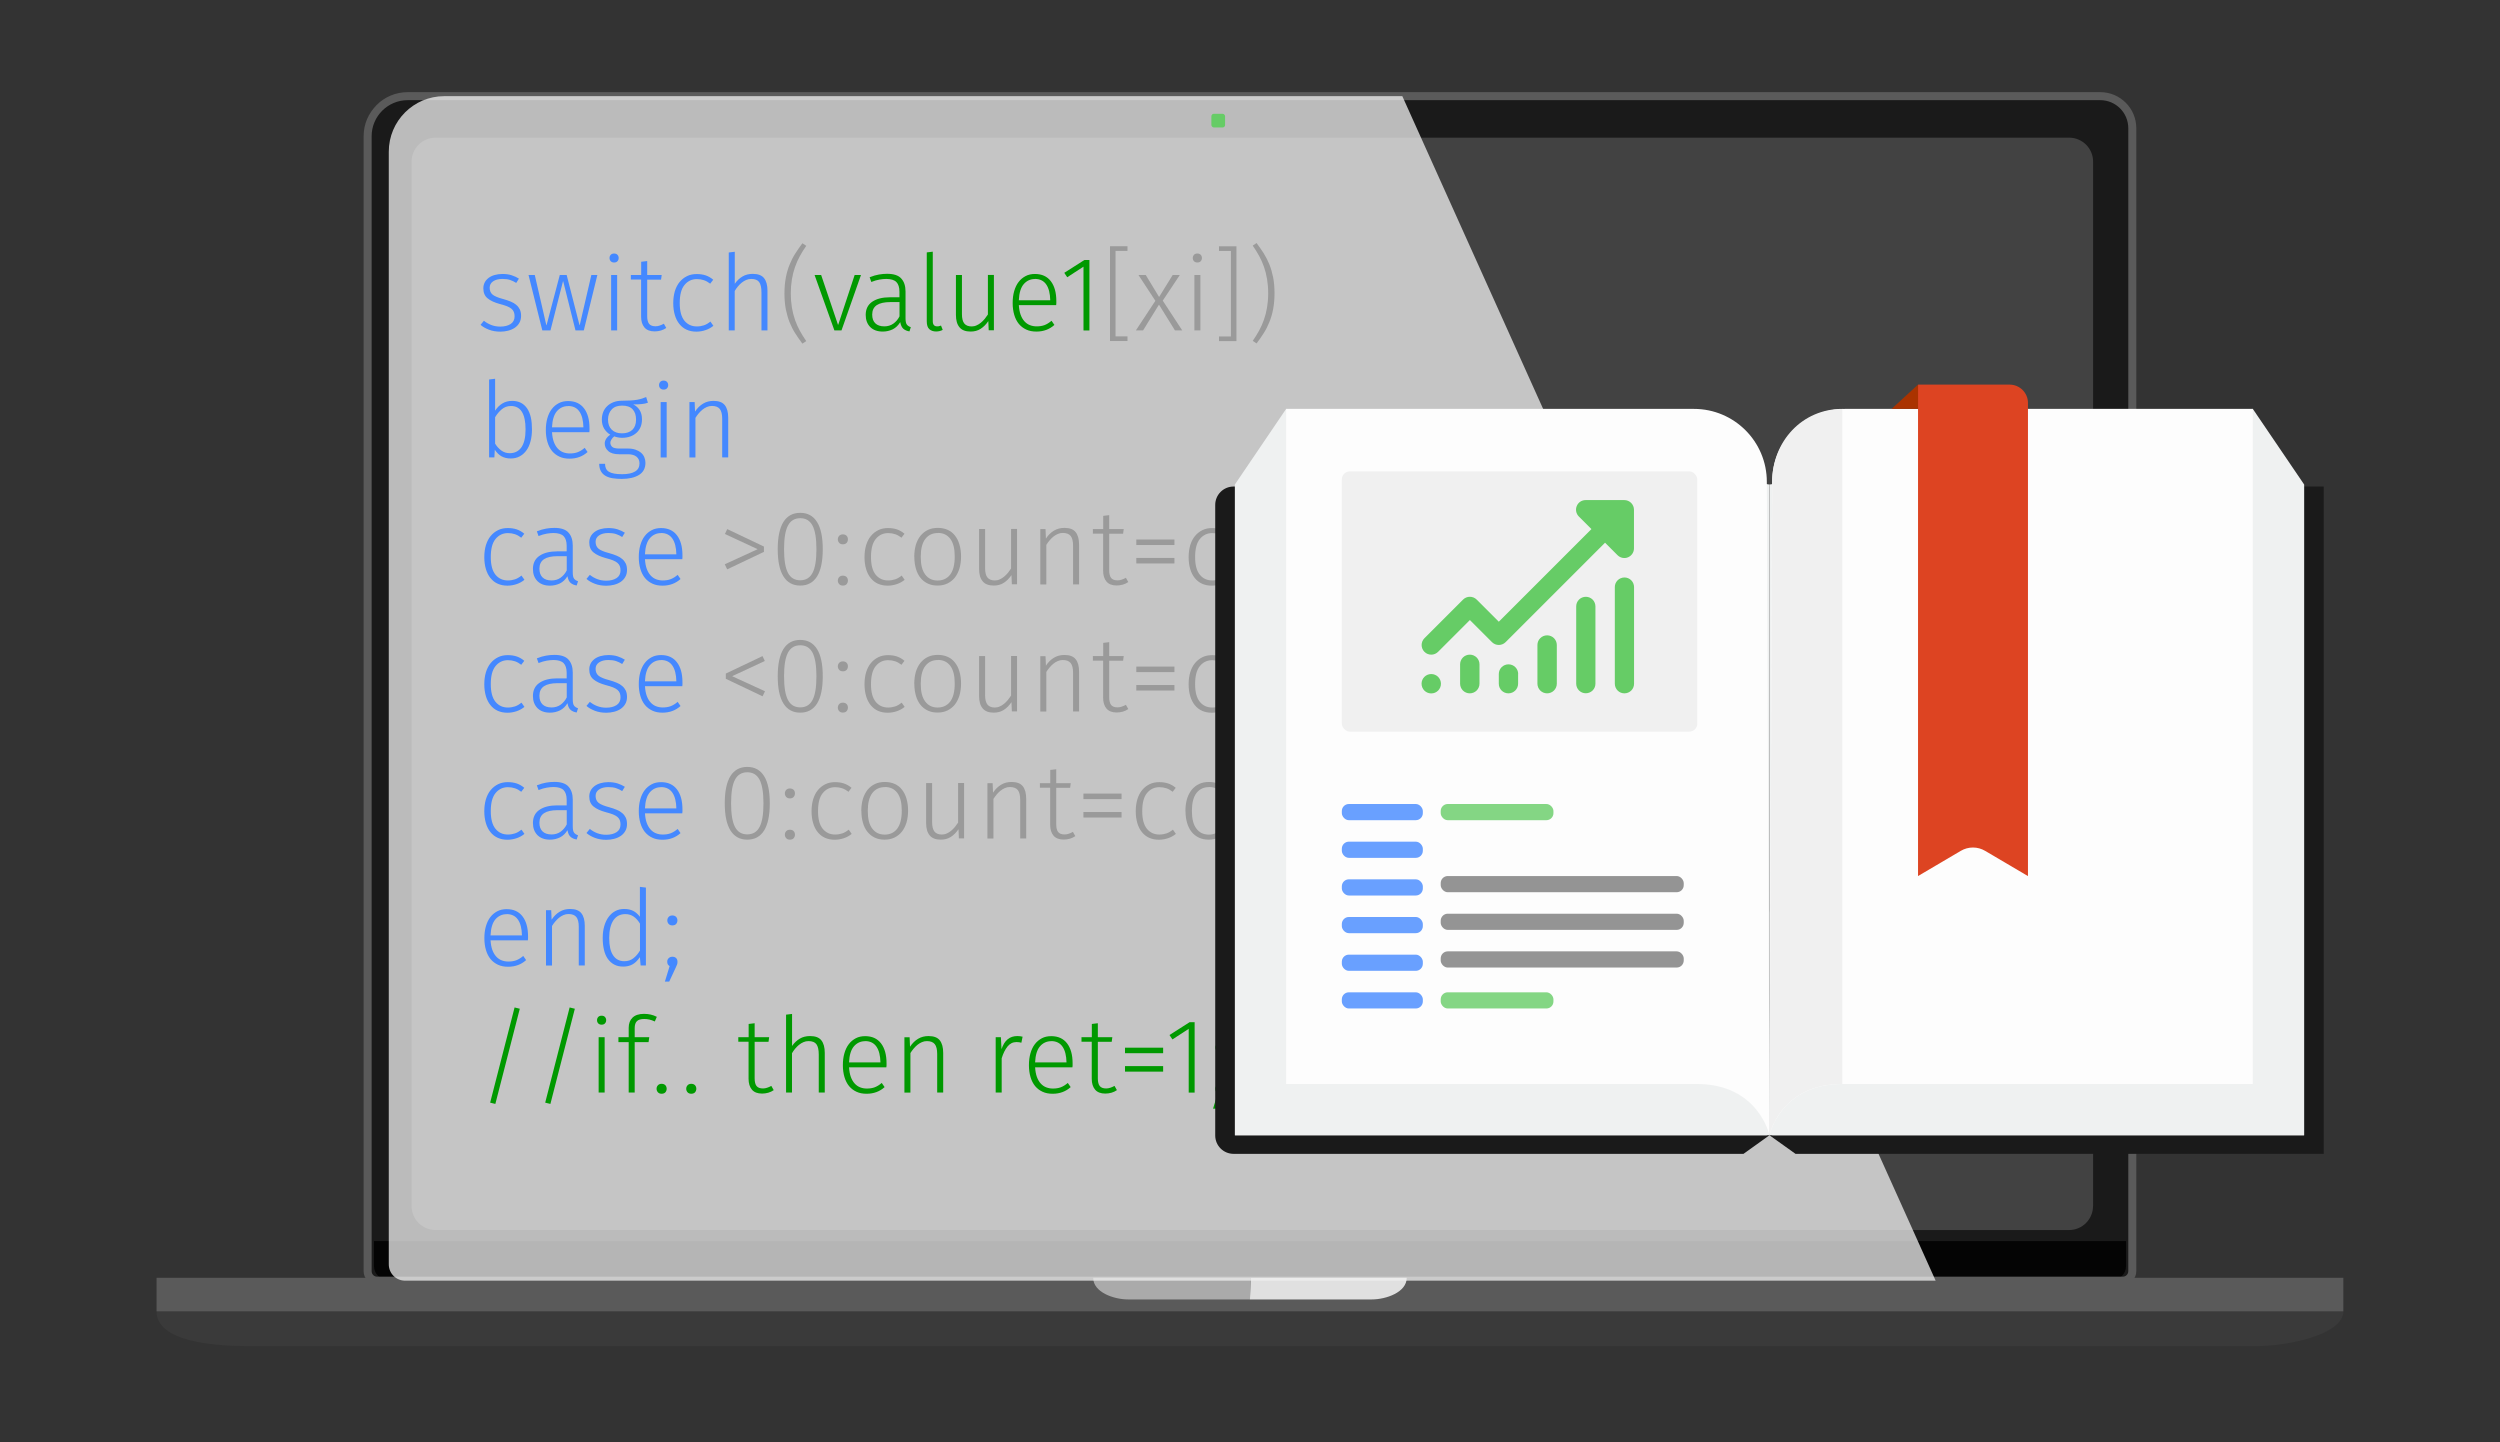 <?xml version="1.0" encoding="UTF-8"?><svg xmlns="http://www.w3.org/2000/svg" viewBox="0 0 312 180"><rect x="0" y="0" width="312" height="180" fill="#333333" stroke="none"/><defs><style>.cls-1,.cls-2,.cls-3,.cls-4,.cls-5,.cls-6,.cls-7,.cls-8,.cls-9,.cls-10,.cls-11,.cls-12,.cls-13,.cls-14,.cls-15,.cls-16,.cls-17,.cls-18,.cls-19,.cls-20,.cls-21,.cls-22,.cls-23{stroke-width:0px;}.cls-1,.cls-2,.cls-6{mix-blend-mode:multiply;}.cls-1,.cls-20{fill:#eff1f1;}.cls-2,.cls-6,.cls-21{fill:#f0f0f0;}.cls-3,.cls-4,.cls-5{opacity:.8;}.cls-3,.cls-7,.cls-23{fill:#6c6;}.cls-4{fill:#7a7a7a;}.cls-5,.cls-8{fill:#48f;}.cls-6{opacity:.75;}.cls-24{fill:none;stroke:#5a5a5a;stroke-miterlimit:10;}.cls-7{fill-rule:evenodd;}.cls-25{isolation:isolate;}.cls-9{fill:#9a9a9a;}.cls-10{fill:#3a3a3a;}.cls-11{fill:#5a5a5a;}.cls-12{fill:#1a1a1a;}.cls-13{fill:#424242;}.cls-14{fill:#e0e0e0;}.cls-15{fill:#d42;}.cls-16{fill:#aaa;}.cls-17{fill:#a30;}.cls-18{fill:#090;}.cls-19{fill:#fdfdfd;}.cls-22{fill:#040404;}</style></defs><g class="cls-25"><g id="_圖層_1"><g id="desktop"><path class="cls-13" d="m49.89,12h210.53c3.14,0,5.69,2.55,5.69,5.69v142.13H45.89V16c0-2.21,1.79-4,4-4Z"/><path class="cls-12" d="m262.3,12.1H49.7c-2.2,0-4,1.8-4,4v141.9c0,.96.78,1.73,1.73,1.73h216.56c1.28,0,2.31-1.03,2.31-2.31V16.1c0-2.21-1.79-4-4-4Zm-1.09,138.41c0,1.66-1.34,3-3,3H54.36c-1.66,0-3-1.34-3-3V20.18c0-1.66,1.34-3,3-3h203.86c1.66,0,3,1.34,3,3v130.33Z"/><path class="cls-22" d="m46.67,154.89h218.66v3.13c0,.95-.77,1.72-1.72,1.72H48.41c-.96,0-1.74-.78-1.74-1.74v-3.11h0Z"/><path class="cls-24" d="m50.89,12h211.22c2.21,0,4,1.79,4,4v142.65c0,.65-.53,1.18-1.18,1.18H47.06c-.65,0-1.18-.53-1.18-1.18V17c0-2.76,2.24-5,5-5Z"/><path class="cls-10" d="m281.37,168H31.2c-4.55,0-11.66-.55-11.66-4.34h0s272.91,0,272.91,0h0c0,2.79-6.53,4.34-11.09,4.34Z"/><rect class="cls-11" x="19.54" y="159.47" width="272.91" height="4.19"/><path class="cls-14" d="m156.09,159.47h19.47c0,1.81-2.58,2.7-4.36,2.7h-15.21l.09-2.7Z"/><path class="cls-16" d="m156,162.17h-15.21c-1.78,0-4.36-.89-4.36-2.7h0s19.66,0,19.66,0l-.09,2.7Z"/><path class="cls-6" d="m241.57,159.83H50.56c-1.13,0-2.04-.91-2.04-2.04V18.93c0-3.83,3.1-6.93,6.93-6.93h119.56"/><rect class="cls-23" x="151.18" y="14.2" width="1.71" height="1.71" rx=".31" ry=".31"/></g><path class="cls-8" d="m64.43,35.31c-.25-.16-.5-.28-.77-.37s-.59-.13-.96-.13c-.48,0-.87.1-1.16.3-.29.2-.43.46-.43.8,0,.38.13.67.38.87.26.2.69.38,1.31.54.35.1.67.2.94.32.28.11.51.25.7.42.19.16.33.35.44.57.1.22.15.48.15.78,0,.34-.07.64-.22.89-.14.25-.34.45-.57.61-.24.16-.51.28-.83.36-.31.08-.64.12-.97.12-.52,0-.99-.08-1.41-.24-.42-.16-.78-.36-1.06-.61l.42-.51c.27.22.58.4.92.53s.72.2,1.12.2c.53,0,.96-.11,1.29-.32s.5-.54.5-.96c0-.21-.03-.39-.09-.54s-.15-.28-.29-.4c-.14-.12-.32-.22-.56-.32-.24-.09-.54-.19-.9-.28-.66-.18-1.17-.41-1.53-.71-.36-.29-.53-.71-.53-1.25,0-.26.06-.51.17-.73s.28-.41.49-.57c.21-.16.46-.28.75-.36.29-.08.61-.13.96-.13.43,0,.82.05,1.16.16s.64.25.91.42l-.34.55Z"/><path class="cls-8" d="m74.55,34.32l-1.69,6.91h-1.04l-1.53-6.12h-.03l-1.56,6.12h-1.02l-1.72-6.91h.78l1.44,6.26h.03l1.65-6.26h.86l1.6,6.25h.03l1.45-6.25h.75Z"/><path class="cls-8" d="m76.64,32.76c-.18,0-.31-.05-.42-.16-.1-.11-.15-.24-.15-.4s.05-.29.15-.4c.1-.11.24-.16.42-.16s.32.05.42.16.15.24.15.4-.05.29-.15.4-.24.16-.42.16Zm.38,1.56v6.91h-.75v-6.91h.75Z"/><path class="cls-8" d="m78.74,34.32h1.28v-1.65l.75-.09v1.74h1.81l-.08.58h-1.73v4.57c0,.43.08.75.24.95.16.2.43.3.8.3.18,0,.35-.03.52-.09.17-.06.35-.13.52-.23l.3.53c-.2.14-.43.25-.67.32-.25.07-.51.11-.78.11-.56,0-.99-.16-1.27-.49-.28-.33-.42-.78-.42-1.36v-4.62h-1.28v-.58Z"/><path class="cls-8" d="m88.64,35.41c-.26-.2-.52-.35-.79-.44s-.56-.14-.88-.14c-.63,0-1.15.25-1.55.74-.4.49-.59,1.24-.59,2.25s.2,1.73.59,2.21c.4.48.91.71,1.55.71.32,0,.61-.05.88-.14s.54-.25.81-.47l.37.53c-.29.24-.62.42-.98.54-.36.12-.74.19-1.14.19-.45,0-.85-.08-1.21-.24-.36-.16-.66-.4-.91-.71-.25-.31-.44-.68-.57-1.12-.13-.44-.2-.94-.2-1.49s.07-1.04.2-1.49c.14-.44.33-.83.59-1.14.26-.32.57-.56.93-.74.36-.18.77-.26,1.21-.26.4,0,.76.05,1.1.16.33.11.66.29.96.55l-.4.52Z"/><path class="cls-8" d="m91.7,41.23h-.75v-9.72l.75-.09v4c.27-.4.6-.7.97-.92.37-.22.8-.32,1.28-.32.66,0,1.13.18,1.41.54.28.36.42.88.42,1.56v4.95h-.75v-4.74c0-.6-.1-1.03-.29-1.29-.19-.26-.52-.39-.99-.39-.22,0-.43.04-.63.13-.2.08-.38.2-.56.34-.17.14-.33.3-.48.48s-.28.37-.39.56v4.91Z"/><path class="cls-9" d="m97.9,36.61c0-.72.06-1.38.17-1.96.11-.59.27-1.13.47-1.62.2-.5.43-.96.71-1.39s.57-.86.89-1.28l.48.32c-.29.41-.55.84-.79,1.27-.24.43-.44.89-.61,1.37-.17.48-.3.99-.39,1.54s-.14,1.14-.14,1.77.05,1.22.14,1.76.22,1.05.39,1.54c.17.48.37.94.61,1.37.24.43.5.85.79,1.27l-.48.32c-.32-.42-.61-.85-.89-1.28s-.51-.9-.71-1.39c-.2-.5-.35-1.04-.47-1.62-.11-.59-.17-1.24-.17-1.96Z"/><path class="cls-18" d="m102.48,34.32l2.1,6.21h.03l2.05-6.21h.79l-2.43,6.91h-.89l-2.47-6.91h.82Z"/><path class="cls-18" d="m112.35,40.2c-.25.41-.56.71-.94.9-.38.18-.79.28-1.24.28-.67,0-1.19-.19-1.57-.57-.37-.38-.56-.88-.56-1.51,0-.72.27-1.27.81-1.64s1.28-.56,2.21-.56h1.19v-.69c0-.55-.13-.95-.38-1.21-.26-.26-.68-.39-1.27-.39-.26,0-.53.03-.84.08-.3.05-.65.15-1.02.3l-.21-.59c.42-.17.81-.28,1.16-.34.35-.06.69-.09,1.02-.09.82,0,1.41.19,1.76.58.36.39.54.93.54,1.62v3.34c0,.38.05.64.16.79.11.15.28.26.5.33l-.17.53c-.31-.05-.56-.16-.75-.32-.19-.16-.33-.44-.4-.84h0Zm-.09-2.5h-1.15c-.75,0-1.31.13-1.69.38-.38.26-.57.65-.57,1.18,0,.48.13.84.39,1.09.26.25.63.38,1.12.38.43,0,.81-.11,1.13-.34.32-.23.58-.53.77-.91v-1.77Z"/><path class="cls-18" d="m116.41,31.42v8.65c0,.44.18.66.54.66.1,0,.18,0,.26-.03.08-.02.15-.04.23-.07l.21.54c-.24.13-.51.2-.83.2-.33,0-.61-.09-.83-.28s-.33-.52-.33-1v-8.59l.75-.09Z"/><path class="cls-18" d="m123.35,40.06c-.28.42-.61.75-.97.98s-.78.34-1.25.34c-.63,0-1.1-.18-1.39-.54-.3-.36-.44-.87-.44-1.55v-4.97h.75v4.87c0,.55.1.95.3,1.19.2.24.51.36.91.36.21,0,.42-.04.61-.13.2-.08.38-.2.55-.34s.33-.3.48-.48c.14-.18.27-.36.39-.54v-4.94h.75v6.91h-.65l-.05-1.18Z"/><path class="cls-18" d="m127.15,38.07c.03.47.1.87.22,1.2.12.33.28.61.48.83.2.22.43.38.69.48.26.1.53.15.83.15.37,0,.7-.05.99-.16.29-.11.58-.29.87-.54l.36.52c-.61.55-1.36.83-2.25.83-.48,0-.9-.08-1.26-.25-.37-.17-.67-.4-.93-.71-.25-.31-.44-.68-.57-1.12-.13-.44-.2-.93-.2-1.48s.06-1.04.19-1.49.31-.83.55-1.14c.24-.32.54-.56.88-.74.34-.18.73-.26,1.16-.26.86,0,1.52.3,1.98.9s.69,1.43.69,2.49c0,.08,0,.16,0,.26,0,.09-.01.17-.02.24h-4.65Zm2.01-3.25c-.55,0-1.02.21-1.39.63-.37.42-.58,1.1-.62,2.02h3.92c-.02-.85-.18-1.51-.5-1.97-.32-.46-.79-.69-1.41-.69Z"/><path class="cls-18" d="m135.22,41.23v-7.95l-2.03,1.32-.37-.55,2.51-1.6h.63v8.79h-.74Z"/><path class="cls-9" d="m138.53,42.57v-11.84h2.18v.58h-1.49v10.67h1.49v.58h-2.18Z"/><path class="cls-9" d="m144.62,38.05l-1.96,3.18h-.9l2.43-3.69-2.11-3.22h.91l1.65,2.72h.03l1.68-2.72h.89l-2.13,3.2,2.43,3.71h-.91l-1.97-3.18h-.04Z"/><path class="cls-9" d="m149.43,32.76c-.18,0-.31-.05-.42-.16-.1-.11-.15-.24-.15-.4s.05-.29.15-.4c.1-.11.24-.16.42-.16s.32.05.42.16.15.24.15.4-.05.29-.15.4-.24.16-.42.16Zm.38,1.56v6.91h-.75v-6.91h.75Z"/><path class="cls-9" d="m154.31,30.73v11.84h-2.18v-.58h1.49v-10.67h-1.49v-.58h2.18Z"/><path class="cls-9" d="m159.06,36.61c0,.72-.06,1.38-.17,1.96-.11.59-.27,1.13-.47,1.62-.2.5-.43.96-.71,1.39-.27.43-.57.86-.89,1.28l-.48-.32c.29-.41.55-.84.79-1.27.24-.43.44-.89.61-1.37.17-.48.3-1,.39-1.54s.14-1.13.14-1.76-.05-1.22-.14-1.77-.22-1.06-.39-1.54c-.17-.48-.37-.94-.61-1.37s-.5-.85-.79-1.27l.48-.32c.32.42.61.85.89,1.28.27.43.51.9.71,1.39.2.5.35,1.04.47,1.62.11.59.17,1.24.17,1.96Z"/><path class="cls-8" d="m61.7,57.08h-.66v-9.72l.75-.09v3.98c.26-.39.56-.69.91-.9.35-.21.75-.32,1.21-.32.42,0,.79.08,1.1.24s.57.4.78.71c.21.31.36.68.46,1.12.1.44.14.94.14,1.49s-.06,1.04-.18,1.49-.29.83-.52,1.14c-.23.32-.51.56-.84.74-.33.18-.71.26-1.13.26s-.79-.09-1.11-.26c-.32-.17-.6-.45-.86-.83l-.05.94Zm2.06-6.41c-.44,0-.82.14-1.14.41s-.6.6-.83.99v3.3c.21.34.47.63.77.85.3.22.65.34,1.04.34.63,0,1.12-.24,1.47-.73.34-.49.52-1.23.52-2.24,0-1.95-.61-2.92-1.82-2.92Z"/><path class="cls-8" d="m68.89,53.93c.03.47.1.87.22,1.2.12.33.28.61.48.83.2.22.43.38.69.48.26.1.53.15.83.15.37,0,.7-.05.99-.16.29-.11.58-.29.87-.54l.36.52c-.61.55-1.36.83-2.25.83-.48,0-.9-.08-1.26-.25-.37-.17-.67-.4-.93-.71-.25-.31-.44-.68-.57-1.12-.13-.44-.2-.93-.2-1.48s.06-1.04.19-1.49.31-.83.55-1.14c.24-.32.54-.56.88-.74.34-.18.73-.26,1.16-.26.86,0,1.52.3,1.98.9.46.6.69,1.43.69,2.49,0,.08,0,.16,0,.26,0,.09-.01.17-.02.24h-4.65Zm2.01-3.25c-.55,0-1.02.21-1.39.63-.37.42-.58,1.1-.62,2.02h3.92c-.02-.85-.18-1.51-.5-1.97-.32-.46-.79-.69-1.41-.69Z"/><path class="cls-8" d="m75.51,57.89c0,.46.16.79.49.99.33.2.87.3,1.64.3.71,0,1.25-.11,1.62-.34.37-.22.55-.56.55-1.01,0-.36-.13-.64-.38-.84-.25-.2-.61-.3-1.08-.3h-1.06c-.63,0-1.09-.13-1.38-.4-.3-.26-.44-.58-.44-.94,0-.2.06-.4.18-.59.12-.19.29-.36.52-.51-.32-.18-.57-.44-.77-.75-.19-.32-.29-.7-.29-1.15,0-.33.06-.65.17-.93s.28-.53.5-.74c.22-.21.48-.37.79-.49.31-.12.66-.18,1.05-.18.41,0,.77-.01,1.08-.03.31-.02.58-.05.81-.09.23-.04.44-.09.62-.15s.35-.12.51-.19l.22.71c-.26.09-.52.15-.81.17-.28.03-.62.04-1.02.04.33.16.59.39.79.7s.3.7.3,1.16c0,.7-.23,1.27-.68,1.68s-1.06.63-1.82.63c-.18,0-.34-.02-.5-.05s-.31-.07-.46-.13c-.13.1-.25.22-.34.37-.1.15-.15.29-.15.41,0,.21.08.39.23.53.15.14.46.21.9.21h1.08c.37,0,.69.05.96.15.27.1.5.23.68.39.18.16.32.35.4.57.09.22.13.44.13.67,0,.68-.27,1.18-.8,1.51-.53.33-1.25.5-2.16.5-.4,0-.77-.03-1.11-.08-.34-.05-.64-.15-.89-.29-.25-.14-.45-.33-.59-.58s-.22-.56-.22-.94h.69Zm3.87-5.52c0-.56-.14-.98-.43-1.29s-.72-.46-1.31-.46-1,.16-1.3.48c-.3.32-.46.74-.46,1.27s.15.94.46,1.25.74.46,1.29.46.98-.15,1.29-.44c.3-.29.46-.71.46-1.27Z"/><path class="cls-8" d="m82.82,48.62c-.18,0-.31-.05-.42-.16-.1-.11-.15-.24-.15-.4s.05-.29.15-.4c.1-.11.24-.16.42-.16s.32.05.42.16.15.24.15.4-.05.29-.15.4-.24.16-.42.16Zm.38,1.56v6.91h-.75v-6.91h.75Z"/><path class="cls-8" d="m86.75,51.35c.28-.42.61-.75,1-.98.38-.23.82-.34,1.3-.34.66,0,1.13.18,1.41.54.28.36.42.88.42,1.56v4.95h-.75v-4.82c0-.56-.1-.97-.3-1.22-.2-.25-.53-.38-.98-.38-.22,0-.43.04-.63.13-.2.08-.38.2-.56.34-.17.14-.33.3-.48.48-.15.18-.28.36-.39.54v4.94h-.75v-6.91h.65l.05,1.18Z"/><path class="cls-8" d="m65.06,67.11c-.26-.2-.52-.35-.79-.44s-.56-.14-.88-.14c-.63,0-1.15.25-1.55.74-.4.49-.59,1.24-.59,2.25s.2,1.73.59,2.21c.4.48.91.71,1.55.71.32,0,.61-.05.88-.14s.54-.25.81-.47l.37.53c-.29.24-.62.42-.98.54-.36.12-.74.19-1.14.19-.45,0-.85-.08-1.21-.24-.36-.16-.66-.4-.91-.71-.25-.31-.44-.68-.57-1.12-.13-.44-.2-.94-.2-1.49s.07-1.04.2-1.49c.14-.44.33-.83.59-1.14.26-.32.57-.56.93-.74.36-.18.77-.26,1.21-.26.4,0,.76.05,1.1.16.33.11.66.29.96.55l-.4.52Z"/><path class="cls-8" d="m70.82,71.91c-.25.41-.56.71-.94.9-.38.18-.79.28-1.24.28-.67,0-1.19-.19-1.57-.57-.37-.38-.56-.88-.56-1.51,0-.72.27-1.27.81-1.64s1.28-.56,2.21-.56h1.19v-.69c0-.55-.13-.95-.38-1.21-.26-.26-.68-.39-1.27-.39-.26,0-.53.03-.84.08-.3.05-.65.15-1.02.3l-.21-.59c.42-.17.81-.28,1.16-.34.35-.06.69-.09,1.02-.09.82,0,1.41.19,1.76.58.36.39.54.93.54,1.62v3.34c0,.38.05.64.16.79.11.15.28.26.5.33l-.17.53c-.31-.05-.56-.16-.75-.32-.19-.16-.33-.44-.4-.84h0Zm-.09-2.5h-1.15c-.75,0-1.31.13-1.69.38-.38.26-.57.65-.57,1.18,0,.48.13.84.39,1.09.26.25.63.38,1.12.38.43,0,.81-.11,1.13-.34.32-.23.58-.53.77-.91v-1.77Z"/><path class="cls-8" d="m77.65,67.02c-.25-.16-.5-.28-.77-.37s-.59-.13-.96-.13c-.48,0-.87.1-1.16.3-.29.2-.43.46-.43.8,0,.38.13.67.38.87.26.2.69.38,1.31.54.35.1.67.2.94.32.28.11.51.25.7.42.19.16.33.35.44.57.1.22.15.48.15.78,0,.34-.07.64-.22.89-.14.25-.34.45-.57.61-.24.16-.51.28-.83.36-.31.08-.64.12-.97.12-.52,0-.99-.08-1.41-.24-.42-.16-.78-.36-1.06-.61l.42-.51c.27.22.58.4.92.53s.72.2,1.12.2c.53,0,.96-.11,1.29-.32s.5-.54.5-.96c0-.21-.03-.39-.09-.54s-.15-.28-.29-.4c-.14-.12-.32-.22-.56-.32-.24-.09-.54-.19-.9-.28-.66-.18-1.17-.41-1.53-.71-.36-.29-.53-.71-.53-1.25,0-.26.06-.51.17-.73s.28-.41.49-.57c.21-.16.46-.28.75-.36.29-.08.61-.13.96-.13.43,0,.82.05,1.16.16s.64.25.91.42l-.34.55Z"/><path class="cls-8" d="m80.49,69.78c.03.47.1.87.22,1.2.12.33.28.61.48.83.2.22.43.38.69.48.26.1.53.15.83.15.37,0,.7-.05.99-.16.29-.11.58-.29.87-.54l.36.52c-.61.55-1.36.83-2.25.83-.48,0-.9-.08-1.26-.25-.37-.17-.67-.4-.93-.71-.25-.31-.44-.68-.57-1.12-.13-.44-.2-.93-.2-1.48s.06-1.04.19-1.49.31-.83.55-1.14c.24-.32.54-.56.88-.74.34-.18.73-.26,1.16-.26.86,0,1.52.3,1.98.9s.69,1.43.69,2.49c0,.08,0,.16,0,.26,0,.09-.01.17-.02.24h-4.65Zm2.01-3.25c-.55,0-1.02.21-1.39.63-.37.42-.58,1.1-.62,2.02h3.92c-.02-.85-.18-1.51-.5-1.97-.32-.46-.79-.69-1.41-.69Z"/><path class="cls-9" d="m90.75,71.05l-.3-.63,4.1-1.88-4.08-1.9.29-.61,4.58,2.18v.66l-4.58,2.18Z"/><path class="cls-9" d="m99.87,73.08c-.92,0-1.62-.38-2.1-1.15-.48-.77-.71-1.9-.71-3.4s.24-2.63.71-3.39c.48-.76,1.18-1.14,2.1-1.14s1.62.38,2.1,1.15c.48.77.71,1.9.71,3.4s-.24,2.63-.71,3.39c-.48.76-1.18,1.14-2.1,1.14Zm0-.66c.7,0,1.21-.31,1.53-.92.33-.61.49-1.6.49-2.95s-.16-2.34-.49-2.96c-.33-.62-.84-.92-1.53-.92s-1.21.31-1.53.92c-.33.61-.49,1.6-.49,2.95s.16,2.34.49,2.96c.33.62.84.92,1.53.92Z"/><path class="cls-9" d="m104.56,67.31c0-.18.06-.32.17-.44.11-.12.27-.18.46-.18s.36.06.47.18c.11.12.16.27.16.44s-.06.32-.16.44c-.11.12-.27.18-.47.18s-.35-.06-.46-.18c-.11-.12-.17-.27-.17-.44Zm0,5.15c0-.18.06-.32.17-.44.11-.12.27-.18.46-.18s.36.06.47.18c.11.12.16.27.16.44s-.06.32-.16.44c-.11.12-.27.18-.47.18s-.35-.06-.46-.18c-.11-.12-.17-.27-.17-.44Z"/><path class="cls-9" d="m112.51,67.11c-.26-.2-.52-.35-.79-.44s-.56-.14-.88-.14c-.63,0-1.15.25-1.55.74-.4.49-.59,1.24-.59,2.25s.2,1.73.59,2.21c.4.48.91.71,1.55.71.32,0,.61-.05.88-.14s.54-.25.81-.47l.37.53c-.29.24-.62.42-.98.54-.36.12-.74.19-1.14.19-.45,0-.85-.08-1.21-.24-.36-.16-.66-.4-.91-.71-.25-.31-.44-.68-.57-1.12-.13-.44-.2-.94-.2-1.49s.07-1.04.2-1.49c.14-.44.33-.83.59-1.14.26-.32.57-.56.93-.74.36-.18.77-.26,1.21-.26.4,0,.76.05,1.1.16.33.11.66.29.96.55l-.4.52Z"/><path class="cls-9" d="m114.1,69.49c0-.55.07-1.05.2-1.5.14-.44.33-.82.59-1.14.26-.31.56-.55.92-.72s.77-.25,1.23-.25.85.08,1.22.24.67.4.91.71c.25.31.44.69.57,1.13.13.44.2.94.2,1.49s-.07,1.05-.2,1.5c-.14.44-.33.82-.58,1.14-.25.31-.56.55-.92.73-.36.17-.77.26-1.23.26s-.87-.08-1.22-.25c-.36-.17-.66-.4-.91-.71-.25-.31-.44-.68-.57-1.13-.13-.44-.2-.94-.2-1.5Zm2.95-2.97c-.67,0-1.19.25-1.57.74-.38.49-.57,1.24-.57,2.23s.18,1.72.56,2.21c.37.5.89.75,1.55.75s1.19-.25,1.57-.75c.37-.5.56-1.24.56-2.24s-.18-1.71-.55-2.21c-.37-.49-.88-.74-1.54-.74Z"/><path class="cls-9" d="m126.24,71.76c-.28.42-.61.75-.97.98s-.78.34-1.25.34c-.63,0-1.1-.18-1.39-.54-.3-.36-.44-.87-.44-1.55v-4.97h.75v4.87c0,.55.1.95.3,1.19.2.24.51.36.91.36.21,0,.42-.04.61-.13.2-.08.38-.2.55-.34s.33-.3.48-.48c.14-.18.27-.36.39-.54v-4.94h.75v6.91h-.65l-.05-1.18Z"/><path class="cls-9" d="m130.54,67.2c.28-.42.61-.75,1-.98.38-.23.82-.34,1.3-.34.66,0,1.13.18,1.41.54.28.36.42.88.42,1.56v4.95h-.75v-4.82c0-.56-.1-.97-.3-1.22-.2-.25-.53-.38-.98-.38-.22,0-.43.04-.63.13-.2.08-.38.2-.56.34-.17.14-.33.3-.48.48-.15.18-.28.36-.39.54v4.94h-.75v-6.91h.65l.05,1.18Z"/><path class="cls-9" d="m136.4,66.03h1.28v-1.65l.75-.09v1.74h1.81l-.08.58h-1.73v4.57c0,.43.08.75.24.95.16.2.43.3.8.3.18,0,.35-.03.52-.09.17-.06.35-.13.52-.23l.3.53c-.2.14-.43.25-.67.32-.25.07-.51.11-.78.11-.56,0-.99-.16-1.27-.49-.28-.33-.42-.78-.42-1.36v-4.62h-1.28v-.58Z"/><path class="cls-9" d="m141.81,68.02v-.69h4.76v.69h-4.76Zm0,2.3v-.69h4.76v.69h-4.76Z"/><path class="cls-9" d="m152.96,67.11c-.26-.2-.52-.35-.79-.44s-.56-.14-.88-.14c-.63,0-1.15.25-1.55.74-.4.49-.59,1.24-.59,2.25s.2,1.73.59,2.21c.4.48.91.71,1.55.71.32,0,.61-.05.88-.14s.54-.25.81-.47l.37.53c-.29.24-.62.42-.98.54-.36.12-.74.19-1.14.19-.45,0-.85-.08-1.21-.24-.36-.16-.66-.4-.91-.71-.25-.31-.44-.68-.57-1.12-.13-.44-.2-.94-.2-1.49s.07-1.04.2-1.49c.14-.44.33-.83.59-1.14.26-.32.57-.56.93-.74.36-.18.77-.26,1.21-.26.4,0,.76.05,1.1.16.33.11.66.29.96.55l-.4.52Z"/><path class="cls-9" d="m154.55,69.49c0-.55.07-1.05.2-1.5.14-.44.33-.82.59-1.14.26-.31.56-.55.92-.72s.77-.25,1.23-.25.85.08,1.22.24.67.4.91.71c.25.31.44.69.57,1.13.13.44.2.94.2,1.49s-.07,1.05-.2,1.5c-.14.44-.33.82-.58,1.14-.25.31-.56.55-.92.73-.36.17-.77.26-1.23.26s-.87-.08-1.22-.25c-.36-.17-.66-.4-.91-.71-.25-.31-.44-.68-.57-1.13-.13-.44-.2-.94-.2-1.5Zm2.95-2.97c-.67,0-1.19.25-1.57.74-.38.49-.57,1.24-.57,2.23s.18,1.72.56,2.21c.37.5.89.75,1.55.75s1.19-.25,1.57-.75c.37-.5.56-1.24.56-2.24s-.18-1.71-.55-2.21c-.37-.49-.88-.74-1.54-.74Z"/><path class="cls-9" d="m166.69,71.76c-.28.42-.61.75-.97.98s-.78.34-1.25.34c-.63,0-1.1-.18-1.39-.54-.3-.36-.44-.87-.44-1.55v-4.97h.75v4.87c0,.55.1.95.3,1.19.2.24.51.36.91.36.21,0,.42-.04.61-.13.2-.08.38-.2.55-.34s.33-.3.48-.48c.14-.18.27-.36.39-.54v-4.94h.75v6.91h-.65l-.05-1.18Z"/><path class="cls-9" d="m170.99,67.2c.28-.42.61-.75,1-.98.38-.23.82-.34,1.3-.34.66,0,1.13.18,1.41.54.28.36.42.88.42,1.56v4.95h-.75v-4.82c0-.56-.1-.97-.3-1.22-.2-.25-.53-.38-.98-.38-.22,0-.43.04-.63.13-.2.08-.38.2-.56.34-.17.14-.33.3-.48.48-.15.18-.28.36-.39.54v4.94h-.75v-6.91h.65l.05,1.18Z"/><path class="cls-9" d="m176.85,66.03h1.28v-1.65l.75-.09v1.74h1.81l-.08.58h-1.73v4.57c0,.43.08.75.24.95.16.2.43.3.8.3.18,0,.35-.03.52-.09.17-.06.35-.13.52-.23l.3.53c-.2.14-.43.25-.67.32-.25.07-.51.11-.78.11-.56,0-.99-.16-1.27-.49-.28-.33-.42-.78-.42-1.36v-4.62h-1.28v-.58Z"/><path class="cls-9" d="m185.01,68.49h2.01v.67h-2.01v2.03h-.74v-2.03h-2.01v-.67h2.01v-2.03h.74v2.03Z"/><path class="cls-9" d="m190.22,72.94v-7.95l-2.03,1.32-.37-.55,2.51-1.6h.63v8.79h-.74Z"/><path class="cls-9" d="m193.54,72.46c0-.18.06-.32.18-.44s.28-.18.47-.18.36.06.47.18c.11.12.16.27.16.44,0,.12-.01.23-.04.32s-.08.22-.17.4l-.82,1.76h-.54l.59-1.93c-.2-.11-.3-.29-.3-.54Zm.01-5.15c0-.18.06-.32.17-.44.11-.12.27-.18.46-.18s.36.06.47.18c.11.12.16.27.16.44s-.06.32-.16.44c-.11.12-.27.18-.47.18s-.35-.06-.46-.18c-.11-.12-.17-.27-.17-.44Z"/><path class="cls-8" d="m65.06,82.97c-.26-.2-.52-.35-.79-.44s-.56-.14-.88-.14c-.63,0-1.15.25-1.55.74-.4.49-.59,1.24-.59,2.25s.2,1.73.59,2.21c.4.48.91.71,1.55.71.32,0,.61-.05.88-.14s.54-.25.81-.47l.37.53c-.29.24-.62.42-.98.54-.36.12-.74.19-1.14.19-.45,0-.85-.08-1.21-.24-.36-.16-.66-.4-.91-.71-.25-.31-.44-.68-.57-1.12-.13-.44-.2-.94-.2-1.49s.07-1.04.2-1.49c.14-.44.33-.83.59-1.14.26-.32.57-.56.93-.74.36-.18.77-.26,1.21-.26.4,0,.76.05,1.1.16.33.11.66.29.96.55l-.4.52Z"/><path class="cls-8" d="m70.82,87.76c-.25.41-.56.71-.94.9-.38.18-.79.28-1.24.28-.67,0-1.19-.19-1.57-.57-.37-.38-.56-.88-.56-1.51,0-.72.27-1.27.81-1.64s1.28-.56,2.21-.56h1.19v-.69c0-.55-.13-.95-.38-1.21-.26-.26-.68-.39-1.27-.39-.26,0-.53.03-.84.08-.3.05-.65.15-1.02.3l-.21-.59c.42-.17.81-.28,1.16-.34.35-.06.69-.09,1.02-.09.82,0,1.41.19,1.76.58.36.39.54.93.54,1.62v3.34c0,.38.05.64.16.79.11.15.28.26.5.33l-.17.53c-.31-.05-.56-.16-.75-.32-.19-.16-.33-.44-.4-.84h0Zm-.09-2.5h-1.15c-.75,0-1.31.13-1.69.38-.38.26-.57.65-.57,1.18,0,.48.13.84.39,1.09.26.25.63.38,1.12.38.43,0,.81-.11,1.13-.34.32-.23.58-.53.77-.91v-1.77Z"/><path class="cls-8" d="m77.65,82.87c-.25-.16-.5-.28-.77-.37s-.59-.13-.96-.13c-.48,0-.87.1-1.16.3-.29.2-.43.46-.43.8,0,.38.13.67.38.87.26.2.69.38,1.31.54.35.1.67.2.94.32.28.11.51.25.7.42.19.16.33.35.44.57.1.22.15.48.15.78,0,.34-.07.64-.22.89-.14.25-.34.45-.57.61-.24.16-.51.28-.83.36-.31.08-.64.12-.97.12-.52,0-.99-.08-1.41-.24-.42-.16-.78-.36-1.06-.61l.42-.51c.27.22.58.4.92.53s.72.2,1.12.2c.53,0,.96-.11,1.29-.32s.5-.54.5-.96c0-.21-.03-.39-.09-.54s-.15-.28-.29-.4c-.14-.12-.32-.22-.56-.32-.24-.09-.54-.19-.9-.28-.66-.18-1.17-.41-1.53-.71-.36-.29-.53-.71-.53-1.25,0-.26.06-.51.17-.73s.28-.41.49-.57c.21-.16.46-.28.75-.36.29-.08.61-.13.96-.13.43,0,.82.05,1.16.16s.64.25.91.42l-.34.55Z"/><path class="cls-8" d="m80.49,85.63c.03.47.1.87.22,1.2.12.33.28.61.48.83.2.22.43.38.69.48.26.1.53.15.83.15.37,0,.7-.05.99-.16.29-.11.58-.29.87-.54l.36.52c-.61.55-1.36.83-2.25.83-.48,0-.9-.08-1.26-.25-.37-.17-.67-.4-.93-.71-.25-.31-.44-.68-.57-1.12-.13-.44-.2-.93-.2-1.48s.06-1.04.19-1.49.31-.83.55-1.14c.24-.32.54-.56.88-.74.34-.18.73-.26,1.16-.26.86,0,1.52.3,1.98.9s.69,1.43.69,2.49c0,.08,0,.16,0,.26,0,.09-.01.17-.02.24h-4.65Zm2.01-3.25c-.55,0-1.02.21-1.39.63-.37.42-.58,1.1-.62,2.02h3.92c-.02-.85-.18-1.51-.5-1.97-.32-.46-.79-.69-1.41-.69Z"/><path class="cls-9" d="m90.58,84.72v-.66l4.58-2.18.29.61-4.08,1.9,4.1,1.88-.3.63-4.58-2.18Z"/><path class="cls-9" d="m99.87,88.94c-.92,0-1.62-.38-2.1-1.15-.48-.77-.71-1.9-.71-3.4s.24-2.63.71-3.39c.48-.76,1.18-1.14,2.1-1.14s1.62.38,2.1,1.15c.48.77.71,1.9.71,3.4s-.24,2.63-.71,3.39c-.48.76-1.18,1.14-2.1,1.14Zm0-.66c.7,0,1.21-.31,1.53-.92.33-.61.49-1.6.49-2.95s-.16-2.34-.49-2.96c-.33-.62-.84-.92-1.53-.92s-1.21.31-1.53.92c-.33.61-.49,1.6-.49,2.95s.16,2.34.49,2.96c.33.62.84.92,1.53.92Z"/><path class="cls-9" d="m104.56,83.16c0-.18.06-.32.17-.44.11-.12.27-.18.46-.18s.36.06.47.18c.11.12.16.27.16.44s-.06.32-.16.44c-.11.12-.27.18-.47.18s-.35-.06-.46-.18c-.11-.12-.17-.27-.17-.44Zm0,5.15c0-.18.06-.32.17-.44.11-.12.27-.18.46-.18s.36.06.47.18c.11.12.16.27.16.44s-.06.32-.16.44c-.11.12-.27.18-.47.18s-.35-.06-.46-.18c-.11-.12-.17-.27-.17-.44Z"/><path class="cls-9" d="m112.51,82.97c-.26-.2-.52-.35-.79-.44s-.56-.14-.88-.14c-.63,0-1.15.25-1.55.74-.4.49-.59,1.24-.59,2.25s.2,1.73.59,2.21c.4.48.91.71,1.55.71.32,0,.61-.05.88-.14s.54-.25.81-.47l.37.53c-.29.24-.62.42-.98.54-.36.12-.74.19-1.14.19-.45,0-.85-.08-1.21-.24-.36-.16-.66-.4-.91-.71-.25-.31-.44-.68-.57-1.12-.13-.44-.2-.94-.2-1.49s.07-1.04.2-1.49c.14-.44.33-.83.59-1.14.26-.32.57-.56.93-.74.36-.18.77-.26,1.21-.26.4,0,.76.05,1.1.16.33.11.66.29.96.55l-.4.52Z"/><path class="cls-9" d="m114.1,85.34c0-.55.07-1.05.2-1.5.14-.44.33-.82.59-1.14.26-.31.56-.55.92-.72s.77-.25,1.23-.25.85.08,1.22.24.67.4.91.71c.25.31.44.69.57,1.13.13.44.2.94.2,1.49s-.07,1.05-.2,1.5c-.14.44-.33.82-.58,1.14-.25.31-.56.55-.92.73-.36.17-.77.26-1.23.26s-.87-.08-1.22-.25c-.36-.17-.66-.4-.91-.71-.25-.31-.44-.68-.57-1.13-.13-.44-.2-.94-.2-1.5Zm2.95-2.97c-.67,0-1.19.25-1.57.74-.38.49-.57,1.24-.57,2.23s.18,1.72.56,2.21c.37.5.89.75,1.55.75s1.19-.25,1.57-.75c.37-.5.56-1.24.56-2.24s-.18-1.71-.55-2.21c-.37-.49-.88-.74-1.54-.74Z"/><path class="cls-9" d="m126.24,87.62c-.28.42-.61.75-.97.98s-.78.34-1.25.34c-.63,0-1.1-.18-1.39-.54-.3-.36-.44-.87-.44-1.55v-4.97h.75v4.87c0,.55.1.95.3,1.19.2.24.51.36.91.36.21,0,.42-.04.61-.13.2-.08.38-.2.55-.34s.33-.3.48-.48c.14-.18.27-.36.39-.54v-4.94h.75v6.91h-.65l-.05-1.18Z"/><path class="cls-9" d="m130.54,83.06c.28-.42.61-.75,1-.98.38-.23.82-.34,1.3-.34.66,0,1.13.18,1.41.54.28.36.42.88.42,1.56v4.95h-.75v-4.82c0-.56-.1-.97-.3-1.22-.2-.25-.53-.38-.98-.38-.22,0-.43.04-.63.13-.2.08-.38.2-.56.34-.17.14-.33.3-.48.48-.15.18-.28.36-.39.54v4.94h-.75v-6.91h.65l.05,1.18Z"/><path class="cls-9" d="m136.4,81.88h1.28v-1.65l.75-.09v1.74h1.81l-.08.58h-1.73v4.57c0,.43.08.75.24.95.16.2.43.3.8.3.18,0,.35-.03.52-.09.17-.06.35-.13.52-.23l.3.53c-.2.14-.43.25-.67.32-.25.07-.51.11-.78.11-.56,0-.99-.16-1.27-.49-.28-.33-.42-.78-.42-1.36v-4.62h-1.28v-.58Z"/><path class="cls-9" d="m141.81,83.88v-.69h4.76v.69h-4.76Zm0,2.3v-.69h4.76v.69h-4.76Z"/><path class="cls-9" d="m152.96,82.97c-.26-.2-.52-.35-.79-.44s-.56-.14-.88-.14c-.63,0-1.15.25-1.55.74-.4.49-.59,1.24-.59,2.25s.2,1.73.59,2.21c.4.48.91.71,1.55.71.32,0,.61-.05.88-.14s.54-.25.81-.47l.37.53c-.29.24-.62.42-.98.54-.36.12-.74.19-1.14.19-.45,0-.85-.08-1.21-.24-.36-.16-.66-.4-.91-.71-.25-.31-.44-.68-.57-1.12-.13-.44-.2-.94-.2-1.49s.07-1.04.2-1.49c.14-.44.33-.83.59-1.14.26-.32.57-.56.93-.74.36-.18.77-.26,1.21-.26.4,0,.76.05,1.1.16.33.11.66.29.96.55l-.4.52Z"/><path class="cls-9" d="m154.55,85.34c0-.55.07-1.05.2-1.5.14-.44.33-.82.59-1.14.26-.31.56-.55.92-.72s.77-.25,1.23-.25.85.08,1.22.24.67.4.91.71c.25.31.44.69.57,1.13.13.44.2.94.2,1.49s-.07,1.05-.2,1.5c-.14.44-.33.82-.58,1.14-.25.31-.56.55-.92.73-.36.17-.77.26-1.23.26s-.87-.08-1.22-.25c-.36-.17-.66-.4-.91-.71-.25-.31-.44-.68-.57-1.13-.13-.44-.2-.94-.2-1.5Zm2.95-2.97c-.67,0-1.19.25-1.57.74-.38.49-.57,1.24-.57,2.23s.18,1.72.56,2.21c.37.5.89.75,1.55.75s1.19-.25,1.57-.75c.37-.5.56-1.24.56-2.24s-.18-1.71-.55-2.21c-.37-.49-.88-.74-1.54-.74Z"/><path class="cls-9" d="m166.69,87.62c-.28.42-.61.75-.97.98s-.78.34-1.25.34c-.63,0-1.1-.18-1.39-.54-.3-.36-.44-.87-.44-1.55v-4.97h.75v4.87c0,.55.1.95.3,1.19.2.24.51.36.91.36.21,0,.42-.04.61-.13.2-.08.38-.2.55-.34s.33-.3.48-.48c.14-.18.27-.36.39-.54v-4.94h.75v6.91h-.65l-.05-1.18Z"/><path class="cls-9" d="m170.99,83.06c.28-.42.61-.75,1-.98.38-.23.82-.34,1.3-.34.66,0,1.13.18,1.41.54.28.36.42.88.42,1.56v4.95h-.75v-4.82c0-.56-.1-.97-.3-1.22-.2-.25-.53-.38-.98-.38-.22,0-.43.04-.63.13-.2.08-.38.2-.56.34-.17.14-.33.3-.48.48-.15.18-.28.36-.39.54v4.94h-.75v-6.91h.65l.05,1.18Z"/><path class="cls-9" d="m176.85,81.88h1.28v-1.65l.75-.09v1.74h1.81l-.08.58h-1.73v4.57c0,.43.08.75.24.95.16.2.43.3.8.3.18,0,.35-.03.52-.09.17-.06.35-.13.52-.23l.3.53c-.2.14-.43.25-.67.32-.25.07-.51.11-.78.11-.56,0-.99-.16-1.27-.49-.28-.33-.42-.78-.42-1.36v-4.62h-1.28v-.58Z"/><path class="cls-9" d="m182.54,88.32c0-.18.06-.32.18-.44s.28-.18.47-.18.36.06.47.18c.11.12.16.27.16.44,0,.12-.01.23-.04.32s-.08.22-.17.4l-.82,1.76h-.54l.59-1.93c-.2-.11-.3-.29-.3-.54Zm.01-5.15c0-.18.06-.32.17-.44.11-.12.27-.18.46-.18s.36.06.47.18c.11.12.16.27.16.44s-.06.32-.16.44c-.11.12-.27.18-.47.18s-.35-.06-.46-.18c-.11-.12-.17-.27-.17-.44Z"/><path class="cls-8" d="m65.06,98.82c-.26-.2-.52-.35-.79-.44s-.56-.14-.88-.14c-.63,0-1.15.25-1.55.74-.4.49-.59,1.24-.59,2.25s.2,1.73.59,2.21c.4.48.91.71,1.55.71.32,0,.61-.05.88-.14s.54-.25.81-.47l.37.53c-.29.24-.62.42-.98.54-.36.12-.74.19-1.14.19-.45,0-.85-.08-1.21-.24-.36-.16-.66-.4-.91-.71-.25-.31-.44-.68-.57-1.12-.13-.44-.2-.94-.2-1.49s.07-1.04.2-1.49c.14-.44.33-.83.59-1.14.26-.32.57-.56.93-.74.36-.18.77-.26,1.21-.26.4,0,.76.05,1.1.16.33.11.66.29.96.55l-.4.52Z"/><path class="cls-8" d="m70.82,103.61c-.25.41-.56.71-.94.9-.38.18-.79.28-1.24.28-.67,0-1.19-.19-1.57-.57-.37-.38-.56-.88-.56-1.51,0-.72.27-1.27.81-1.64s1.28-.56,2.21-.56h1.19v-.69c0-.55-.13-.95-.38-1.21-.26-.26-.68-.39-1.27-.39-.26,0-.53.03-.84.08-.3.05-.65.15-1.02.3l-.21-.59c.42-.17.81-.28,1.16-.34.35-.06.69-.09,1.02-.09.82,0,1.41.19,1.76.58.36.39.54.93.54,1.62v3.34c0,.38.05.64.16.79.11.15.28.26.5.33l-.17.53c-.31-.05-.56-.16-.75-.32-.19-.16-.33-.44-.4-.84h0Zm-.09-2.5h-1.15c-.75,0-1.31.13-1.69.38-.38.26-.57.65-.57,1.18,0,.48.13.84.39,1.09.26.25.63.38,1.12.38.43,0,.81-.11,1.13-.34.32-.23.58-.53.77-.91v-1.77Z"/><path class="cls-8" d="m77.65,98.73c-.25-.16-.5-.28-.77-.37s-.59-.13-.96-.13c-.48,0-.87.1-1.16.3-.29.2-.43.46-.43.8,0,.38.13.67.38.87.26.2.69.38,1.31.54.35.1.67.2.94.32.28.11.51.25.7.42.19.16.33.35.44.57.1.22.15.48.15.78,0,.34-.07.64-.22.89-.14.25-.34.45-.57.61-.24.16-.51.28-.83.36-.31.08-.64.12-.97.12-.52,0-.99-.08-1.41-.24-.42-.16-.78-.36-1.06-.61l.42-.51c.27.22.58.4.92.53s.72.2,1.12.2c.53,0,.96-.11,1.29-.32s.5-.54.5-.96c0-.21-.03-.39-.09-.54s-.15-.28-.29-.4c-.14-.12-.32-.22-.56-.32-.24-.09-.54-.19-.9-.28-.66-.18-1.17-.41-1.53-.71-.36-.29-.53-.71-.53-1.25,0-.26.06-.51.17-.73s.28-.41.49-.57c.21-.16.46-.28.75-.36.29-.08.61-.13.96-.13.43,0,.82.05,1.16.16s.64.25.91.42l-.34.55Z"/><path class="cls-8" d="m80.49,101.49c.03.47.1.87.22,1.2.12.33.28.61.48.83.2.22.43.38.69.48.26.1.53.15.83.15.37,0,.7-.05.99-.16.29-.11.58-.29.87-.54l.36.52c-.61.55-1.36.83-2.25.83-.48,0-.9-.08-1.26-.25-.37-.17-.67-.4-.93-.71-.25-.31-.44-.68-.57-1.12-.13-.44-.2-.93-.2-1.48s.06-1.04.19-1.49.31-.83.55-1.14c.24-.32.54-.56.88-.74.34-.18.73-.26,1.16-.26.86,0,1.52.3,1.98.9s.69,1.43.69,2.49c0,.08,0,.16,0,.26,0,.09-.01.17-.02.24h-4.65Zm2.01-3.25c-.55,0-1.02.21-1.39.63-.37.42-.58,1.1-.62,2.02h3.92c-.02-.85-.18-1.51-.5-1.97-.32-.46-.79-.69-1.41-.69Z"/><path class="cls-9" d="m93.26,104.79c-.92,0-1.62-.38-2.1-1.15-.48-.77-.71-1.9-.71-3.4s.24-2.63.71-3.39c.48-.76,1.18-1.14,2.1-1.14s1.62.38,2.1,1.15c.48.77.71,1.9.71,3.4s-.24,2.63-.71,3.39c-.48.76-1.18,1.14-2.1,1.14Zm0-.66c.7,0,1.21-.31,1.53-.92.33-.61.49-1.6.49-2.95s-.16-2.34-.49-2.96c-.33-.62-.84-.92-1.53-.92s-1.21.31-1.53.92c-.33.61-.49,1.6-.49,2.95s.16,2.34.49,2.96c.33.62.84.92,1.53.92Z"/><path class="cls-9" d="m97.95,99.02c0-.18.06-.32.17-.44.11-.12.27-.18.46-.18s.36.06.47.18c.11.12.16.27.16.44s-.06.32-.16.44c-.11.12-.27.18-.47.18s-.35-.06-.46-.18c-.11-.12-.17-.27-.17-.44Zm0,5.15c0-.18.06-.32.17-.44.11-.12.27-.18.46-.18s.36.06.47.18c.11.12.16.27.16.44s-.06.32-.16.44c-.11.12-.27.18-.47.18s-.35-.06-.46-.18c-.11-.12-.17-.27-.17-.44Z"/><path class="cls-9" d="m105.9,98.82c-.26-.2-.52-.35-.79-.44s-.56-.14-.88-.14c-.63,0-1.15.25-1.55.74-.4.49-.59,1.24-.59,2.25s.2,1.73.59,2.21c.4.48.91.71,1.55.71.32,0,.61-.05.88-.14s.54-.25.81-.47l.37.53c-.29.24-.62.42-.98.54-.36.12-.74.19-1.14.19-.45,0-.85-.08-1.21-.24-.36-.16-.66-.4-.91-.71-.25-.31-.44-.68-.57-1.12-.13-.44-.2-.94-.2-1.49s.07-1.04.2-1.49c.14-.44.33-.83.59-1.14.26-.32.57-.56.93-.74.36-.18.77-.26,1.21-.26.4,0,.76.05,1.1.16.33.11.66.29.96.55l-.4.52Z"/><path class="cls-9" d="m107.49,101.2c0-.55.07-1.05.2-1.5.14-.44.33-.82.59-1.14.26-.31.56-.55.92-.72s.77-.25,1.23-.25.85.08,1.22.24.67.4.91.71c.25.31.44.69.57,1.13.13.44.2.94.2,1.49s-.07,1.05-.2,1.5c-.14.44-.33.82-.58,1.14-.25.31-.56.55-.92.73-.36.17-.77.26-1.23.26s-.87-.08-1.22-.25c-.36-.17-.66-.4-.91-.71-.25-.31-.44-.68-.57-1.13-.13-.44-.2-.94-.2-1.5Zm2.95-2.97c-.67,0-1.19.25-1.57.74-.38.49-.57,1.24-.57,2.23s.18,1.72.56,2.21c.37.5.89.75,1.55.75s1.19-.25,1.57-.75c.37-.5.56-1.24.56-2.24s-.18-1.71-.55-2.21c-.37-.49-.88-.74-1.54-.74Z"/><path class="cls-9" d="m119.63,103.47c-.28.42-.61.75-.97.98s-.78.34-1.25.34c-.63,0-1.1-.18-1.39-.54-.3-.36-.44-.87-.44-1.55v-4.97h.75v4.87c0,.55.1.95.3,1.19.2.24.51.36.91.36.21,0,.42-.04.61-.13.2-.08.38-.2.55-.34s.33-.3.48-.48c.14-.18.27-.36.39-.54v-4.94h.75v6.91h-.65l-.05-1.18Z"/><path class="cls-9" d="m123.94,98.91c.28-.42.61-.75,1-.98.38-.23.82-.34,1.3-.34.66,0,1.13.18,1.41.54.28.36.42.88.42,1.56v4.95h-.75v-4.82c0-.56-.1-.97-.3-1.22-.2-.25-.53-.38-.98-.38-.22,0-.43.04-.63.13-.2.08-.38.2-.56.34-.17.14-.33.3-.48.48-.15.18-.28.36-.39.54v4.94h-.75v-6.91h.65l.05,1.18Z"/><path class="cls-9" d="m129.79,97.74h1.28v-1.65l.75-.09v1.74h1.81l-.08.58h-1.73v4.57c0,.43.08.75.24.95.16.2.43.3.8.3.18,0,.35-.03.52-.09.17-.06.35-.13.52-.23l.3.53c-.2.14-.43.25-.67.32-.25.07-.51.11-.78.11-.56,0-.99-.16-1.27-.49-.28-.33-.42-.78-.42-1.36v-4.62h-1.28v-.58Z"/><path class="cls-9" d="m135.21,99.73v-.69h4.76v.69h-4.76Zm0,2.3v-.69h4.76v.69h-4.76Z"/><path class="cls-9" d="m146.36,98.82c-.26-.2-.52-.35-.79-.44s-.56-.14-.88-.14c-.63,0-1.15.25-1.55.74-.4.49-.59,1.24-.59,2.25s.2,1.73.59,2.21c.4.48.91.71,1.55.71.32,0,.61-.05.88-.14s.54-.25.81-.47l.37.53c-.29.24-.62.42-.98.54-.36.12-.74.19-1.14.19-.45,0-.85-.08-1.21-.24-.36-.16-.66-.4-.91-.71-.25-.31-.44-.68-.57-1.12-.13-.44-.2-.94-.2-1.49s.07-1.04.2-1.49c.14-.44.33-.83.59-1.14.26-.32.57-.56.93-.74.36-.18.77-.26,1.21-.26.4,0,.76.05,1.1.16.33.11.66.29.96.55l-.4.52Z"/><path class="cls-9" d="m147.94,101.2c0-.55.07-1.05.2-1.5.14-.44.33-.82.59-1.14.26-.31.56-.55.92-.72s.77-.25,1.23-.25.85.08,1.22.24.67.4.91.71c.25.31.44.69.57,1.13.13.44.2.94.2,1.49s-.07,1.05-.2,1.5c-.14.44-.33.82-.58,1.14-.25.31-.56.55-.92.73-.36.17-.77.26-1.23.26s-.87-.08-1.22-.25c-.36-.17-.66-.4-.91-.71-.25-.31-.44-.68-.57-1.13-.13-.44-.2-.94-.2-1.5Zm2.95-2.97c-.67,0-1.19.25-1.57.74-.38.49-.57,1.24-.57,2.23s.18,1.72.56,2.21c.37.5.89.75,1.55.75s1.19-.25,1.57-.75c.37-.5.56-1.24.56-2.24s-.18-1.71-.55-2.21c-.37-.49-.88-.74-1.54-.74Z"/><path class="cls-9" d="m160.08,103.47c-.28.42-.61.75-.97.98s-.78.34-1.25.34c-.63,0-1.1-.18-1.39-.54-.3-.36-.44-.87-.44-1.55v-4.97h.75v4.87c0,.55.1.95.3,1.19.2.24.51.36.91.36.21,0,.42-.04.61-.13.2-.08.38-.2.55-.34s.33-.3.48-.48c.14-.18.27-.36.39-.54v-4.94h.75v6.91h-.65l-.05-1.18Z"/><path class="cls-9" d="m164.39,98.91c.28-.42.61-.75,1-.98.38-.23.82-.34,1.3-.34.66,0,1.13.18,1.41.54.28.36.42.88.42,1.56v4.95h-.75v-4.82c0-.56-.1-.97-.3-1.22-.2-.25-.53-.38-.98-.38-.22,0-.43.04-.63.13-.2.08-.38.2-.56.34-.17.14-.33.3-.48.48-.15.18-.28.36-.39.54v4.94h-.75v-6.91h.65l.05,1.18Z"/><path class="cls-9" d="m170.24,97.74h1.28v-1.65l.75-.09v1.74h1.81l-.08.58h-1.73v4.57c0,.43.08.75.24.95.16.2.43.3.8.3.18,0,.35-.03.52-.09.17-.06.35-.13.52-.23l.3.53c-.2.14-.43.25-.67.32-.25.07-.51.11-.78.11-.56,0-.99-.16-1.27-.49-.28-.33-.42-.78-.42-1.36v-4.62h-1.28v-.58Z"/><path class="cls-9" d="m175.93,104.17c0-.18.06-.32.18-.44s.28-.18.47-.18.36.06.47.18c.11.12.16.27.16.44,0,.12-.01.23-.04.32s-.08.22-.17.4l-.82,1.76h-.54l.59-1.93c-.2-.11-.3-.29-.3-.54Zm.01-5.15c0-.18.06-.32.17-.44.11-.12.27-.18.46-.18s.36.06.47.18c.11.12.16.27.16.44s-.06.32-.16.44c-.11.12-.27.18-.47.18s-.35-.06-.46-.18c-.11-.12-.17-.27-.17-.44Z"/><path class="cls-8" d="m61.22,117.34c.03.47.1.87.22,1.2.12.33.28.61.48.83.2.22.43.38.69.48.26.1.53.15.83.15.37,0,.7-.05.99-.16.29-.11.58-.29.87-.54l.36.52c-.61.55-1.36.83-2.25.83-.48,0-.9-.08-1.26-.25-.37-.17-.67-.4-.93-.71-.25-.31-.44-.68-.57-1.12-.13-.44-.2-.93-.2-1.48s.06-1.04.19-1.49.31-.83.55-1.14c.24-.32.54-.56.88-.74.34-.18.73-.26,1.16-.26.86,0,1.52.3,1.98.9s.69,1.43.69,2.49c0,.08,0,.16,0,.26,0,.09-.01.17-.02.24h-4.65Zm2.01-3.25c-.55,0-1.02.21-1.39.63-.37.42-.58,1.1-.62,2.02h3.92c-.02-.85-.18-1.51-.5-1.97-.32-.46-.79-.69-1.41-.69Z"/><path class="cls-8" d="m68.85,114.76c.28-.42.61-.75,1-.98.38-.23.82-.34,1.3-.34.66,0,1.13.18,1.41.54.28.36.42.88.42,1.56v4.95h-.75v-4.82c0-.56-.1-.97-.3-1.22-.2-.25-.53-.38-.98-.38-.22,0-.43.04-.63.13-.2.08-.38.2-.56.34-.17.14-.33.3-.48.48-.15.18-.28.36-.39.54v4.94h-.75v-6.91h.65l.05,1.18Z"/><path class="cls-8" d="m79.86,110.68l.75.09v9.72h-.66l-.09-1.04c-.3.44-.62.75-.95.92-.34.18-.71.26-1.14.26s-.79-.08-1.11-.25c-.32-.17-.58-.4-.8-.71-.22-.31-.38-.68-.48-1.12-.11-.44-.16-.93-.16-1.48s.06-1.04.19-1.49.31-.83.54-1.14c.23-.32.51-.56.84-.74.33-.18.7-.26,1.1-.26.45,0,.83.08,1.14.24s.59.41.83.73v-3.74Zm0,4.58c-.22-.37-.48-.66-.78-.87-.3-.21-.65-.31-1.04-.31-.63,0-1.12.25-1.47.75s-.54,1.25-.54,2.23.16,1.68.49,2.17c.33.49.79.73,1.39.73.44,0,.82-.12,1.14-.37s.59-.57.82-.96v-3.38Z"/><path class="cls-8" d="m83.27,120.02c0-.18.06-.32.18-.44s.28-.18.47-.18.36.06.47.18c.11.12.16.27.16.44,0,.12-.01.23-.04.32s-.08.22-.17.4l-.82,1.76h-.54l.59-1.93c-.2-.11-.3-.29-.3-.54Zm.01-5.15c0-.18.06-.32.17-.44.11-.12.27-.18.46-.18s.36.06.47.18c.11.12.16.27.16.44s-.06.32-.16.44c-.11.12-.27.18-.47.18s-.35-.06-.46-.18c-.11-.12-.17-.27-.17-.44Z"/><path class="cls-18" d="m64.22,125.73l.65.16-3.05,11.88-.65-.16,3.05-11.88Z"/><path class="cls-18" d="m71.09,125.73l.65.16-3.05,11.88-.65-.16,3.05-11.88Z"/><path class="cls-18" d="m75.08,127.88c-.18,0-.31-.05-.42-.16-.1-.11-.15-.24-.15-.4s.05-.29.15-.4c.1-.11.24-.16.42-.16s.32.05.42.16.15.24.15.4-.05.29-.15.4-.24.16-.42.16Zm.38,1.56v6.91h-.75v-6.91h.75Z"/><path class="cls-18" d="m77.18,129.44h1.28v-1.18c0-.53.16-.95.48-1.26.32-.31.8-.47,1.43-.47.3,0,.58.03.84.09.26.06.51.15.76.28l-.25.58c-.24-.11-.46-.19-.68-.24s-.43-.07-.63-.07c-.44,0-.75.09-.93.28-.18.18-.27.47-.27.85v1.14h1.82l-.09.62h-1.73v6.29h-.75v-6.29h-1.28v-.62Z"/><path class="cls-18" d="m81.94,135.88c0-.18.06-.32.17-.44.11-.12.27-.18.46-.18s.36.06.47.18c.11.12.16.27.16.44s-.06.32-.16.44c-.11.12-.27.18-.47.18s-.35-.06-.46-.18c-.11-.12-.17-.27-.17-.44Z"/><path class="cls-18" d="m85.64,135.88c0-.18.06-.32.17-.44.11-.12.27-.18.46-.18s.36.06.47.18c.11.12.16.27.16.44s-.06.32-.16.44c-.11.12-.27.18-.47.18s-.35-.06-.46-.18c-.11-.12-.17-.27-.17-.44Z"/><path class="cls-18" d="m92.15,129.44h1.28v-1.65l.75-.09v1.74h1.81l-.08.58h-1.73v4.57c0,.43.08.75.24.95.16.2.43.3.8.3.18,0,.35-.03.52-.09.17-.06.35-.13.52-.23l.3.53c-.2.14-.43.25-.67.32-.25.07-.51.11-.78.11-.56,0-.99-.16-1.27-.49-.28-.33-.42-.78-.42-1.36v-4.62h-1.28v-.58Z"/><path class="cls-18" d="m98.85,136.35h-.75v-9.72l.75-.09v4c.27-.4.6-.7.97-.92.37-.22.8-.32,1.28-.32.66,0,1.13.18,1.41.54.28.36.42.88.42,1.56v4.95h-.75v-4.74c0-.6-.1-1.03-.29-1.29-.19-.26-.52-.39-.99-.39-.22,0-.43.04-.63.13-.2.08-.38.2-.56.34-.17.14-.33.3-.48.48s-.28.37-.39.56v4.91Z"/><path class="cls-18" d="m105.96,133.19c.03.47.1.87.22,1.2.12.33.28.61.48.83.2.22.43.38.69.48.26.1.53.15.83.15.37,0,.7-.05.99-.16.29-.11.58-.29.87-.54l.36.52c-.61.55-1.36.83-2.25.83-.48,0-.9-.08-1.26-.25-.37-.17-.67-.4-.93-.71-.25-.31-.44-.68-.57-1.12-.13-.44-.2-.93-.2-1.48s.06-1.04.19-1.49.31-.83.55-1.14c.24-.32.54-.56.88-.74.34-.18.73-.26,1.16-.26.86,0,1.52.3,1.98.9.46.6.69,1.43.69,2.49,0,.08,0,.16,0,.26,0,.09-.01.17-.02.24h-4.65Zm2.01-3.25c-.55,0-1.02.21-1.39.63-.37.42-.58,1.1-.62,2.02h3.92c-.02-.85-.18-1.51-.5-1.97-.32-.46-.79-.69-1.41-.69Z"/><path class="cls-18" d="m113.58,130.62c.28-.42.61-.75,1-.98.38-.23.82-.34,1.3-.34.66,0,1.13.18,1.41.54.28.36.42.88.42,1.56v4.95h-.75v-4.82c0-.56-.1-.97-.3-1.22-.2-.25-.53-.38-.98-.38-.22,0-.43.04-.63.13-.2.08-.38.2-.56.34-.17.14-.33.3-.48.48-.15.18-.28.36-.39.54v4.94h-.75v-6.91h.65l.05,1.18Z"/><path class="cls-18" d="m124.98,130.96c.2-.59.46-1.01.79-1.27.32-.26.72-.39,1.2-.39.25,0,.46.03.65.08l-.15.75c-.18-.05-.39-.08-.61-.08-.45,0-.82.18-1.12.55s-.54.86-.73,1.47v4.28h-.75v-6.91h.65l.08,1.52Z"/><path class="cls-18" d="m129.18,133.19c.03.47.1.87.22,1.2.12.33.28.61.48.83.2.22.43.38.69.48.26.1.53.15.83.15.37,0,.7-.05.99-.16.29-.11.58-.29.87-.54l.36.52c-.61.55-1.36.83-2.25.83-.48,0-.9-.08-1.26-.25-.37-.17-.67-.4-.93-.71-.25-.31-.44-.68-.57-1.12-.13-.44-.2-.93-.2-1.48s.06-1.04.19-1.49.31-.83.55-1.14c.24-.32.54-.56.88-.74.34-.18.73-.26,1.16-.26.86,0,1.52.3,1.98.9s.69,1.43.69,2.49c0,.08,0,.16,0,.26,0,.09-.01.17-.02.24h-4.65Zm2.01-3.25c-.55,0-1.02.21-1.39.63-.37.42-.58,1.1-.62,2.02h3.92c-.02-.85-.18-1.51-.5-1.97-.32-.46-.79-.69-1.41-.69Z"/><path class="cls-18" d="m134.98,129.44h1.28v-1.65l.75-.09v1.74h1.81l-.08.58h-1.73v4.57c0,.43.08.75.24.95.16.2.43.3.8.3.18,0,.35-.03.52-.09.17-.06.35-.13.52-.23l.3.53c-.2.14-.43.25-.67.32-.25.07-.51.11-.78.11-.56,0-.99-.16-1.27-.49-.28-.33-.42-.78-.42-1.36v-4.62h-1.28v-.58Z"/><path class="cls-18" d="m140.4,131.44v-.69h4.76v.69h-4.76Zm0,2.3v-.69h4.76v.69h-4.76Z"/><path class="cls-18" d="m148.35,136.35v-7.95l-2.03,1.32-.37-.55,2.51-1.6h.63v8.79h-.74Z"/><path class="cls-18" d="m151.68,135.88c0-.18.06-.32.18-.44s.28-.18.47-.18.36.06.47.18c.11.12.16.27.16.44,0,.12-.01.23-.04.32s-.08.22-.17.4l-.82,1.76h-.54l.59-1.93c-.2-.11-.3-.29-.3-.54Zm.01-5.15c0-.18.06-.32.17-.44.11-.12.27-.18.46-.18s.36.06.47.18c.11.12.16.27.16.44s-.06.32-.16.44c-.11.12-.27.18-.47.18s-.35-.06-.46-.18c-.11-.12-.17-.27-.17-.44Z"/><path class="cls-12" d="m217.59,144h-63.64c-1.26,0-2.29-1.02-2.29-2.29V63.01c0-1.26,1.02-2.29,2.29-2.29h66.88v80.96l-3.24,2.32Z"/><polygon class="cls-12" points="224.08 144 290 144 290 60.72 220.83 60.72 220.83 141.68 224.08 144"/><polygon class="cls-20" points="154.11 141.68 220.83 141.68 220.83 60.47 160.51 51.03 154.11 60.47 154.11 141.68"/><polygon class="cls-1" points="160.51 135.28 220.5 134.77 220.5 141.68 154.11 141.68 160.51 135.28"/><path class="cls-19" d="m220.83,141.68s-1.35-6.4-9.09-6.4h-51.23V51.03h50.89c5.03,0,9.1,4.07,9.1,9.1l.34,81.55Z"/><polygon class="cls-20" points="287.56 141.68 220.83 141.68 220.83 60.47 281.15 51.03 287.56 60.47 287.56 141.68"/><polygon class="cls-1" points="281.15 135.28 221.17 134.77 221.17 141.68 287.56 141.68 281.15 135.28"/><path class="cls-19" d="m220.83,141.68s1.35-6.4,9.09-6.4c12.14,0,51.23,0,51.23,0V51.03s-50.89,0-50.89,0c-5.03,0-9.1,4.07-9.1,9.1l-.34,81.55Z"/><path class="cls-2" d="m229.92,135.28c-7.74,0-9.09,6.4-9.09,6.4l.34-81.55c0-5.03,3.73-9.1,8.75-9.1v84.25Z"/><path class="cls-15" d="m253.08,109.33l-5.33-3.14c-.94-.56-2.11-.56-3.05,0l-5.33,3.14v-61.33h11.43c1.26,0,2.29,1.02,2.29,2.29v59.05Z"/><polygon class="cls-17" points="236.07 51.03 239.37 51.03 239.37 48 236.07 51.03"/><rect class="cls-5" x="167.46" y="105.04" width="10.11" height="2.02" rx=".88" ry=".88"/><rect class="cls-5" x="167.46" y="109.74" width="10.11" height="2.02" rx=".88" ry=".88"/><rect class="cls-5" x="167.46" y="114.44" width="10.11" height="2.02" rx=".88" ry=".88"/><rect class="cls-5" x="167.46" y="119.14" width="10.11" height="2.02" rx=".88" ry=".88"/><rect class="cls-5" x="167.46" y="100.34" width="10.11" height="2.02" rx=".88" ry=".88"/><rect class="cls-5" x="167.46" y="123.84" width="10.11" height="2.02" rx=".88" ry=".88"/><rect class="cls-4" x="179.8" y="109.33" width="30.33" height="2.02" rx=".88" ry=".88"/><rect class="cls-4" x="179.8" y="114.03" width="30.33" height="2.02" rx=".88" ry=".88"/><rect class="cls-4" x="179.8" y="118.73" width="30.33" height="2.02" rx=".88" ry=".88"/><rect class="cls-3" x="179.8" y="100.34" width="14.07" height="2.02" rx=".88" ry=".88"/><rect class="cls-3" x="179.8" y="123.84" width="14.07" height="2.02" rx=".88" ry=".88"/><rect class="cls-21" x="167.46" y="58.83" width="44.36" height="32.48" rx="1" ry="1"/><path class="cls-7" d="m198.61,66.03l-11.56,11.56-2.76-2.76c-.47-.47-1.23-.47-1.7,0l-4.82,4.82c-.47.47-.47,1.23,0,1.7.47.47,1.23.47,1.7,0l3.97-3.97,2.76,2.76c.47.47,1.23.47,1.7,0l12.41-12.41,1.56,1.56c.34.34.86.45,1.31.26.45-.19.74-.63.74-1.11v-4.82c0-.67-.54-1.21-1.21-1.21h-4.82c-.49,0-.93.29-1.11.74-.19.45-.08.97.26,1.31l1.56,1.56h0Z"/><path class="cls-7" d="m203.93,73.27c0-.32-.13-.63-.35-.85-.23-.23-.53-.35-.85-.35h0c-.32,0-.63.13-.85.35-.23.23-.35.53-.35.85v12.06c0,.32.13.63.35.85.23.23.53.35.85.35h0c.32,0,.63-.13.85-.35.23-.23.35-.53.35-.85v-12.06h0Z"/><path class="cls-7" d="m199.11,75.68c0-.32-.13-.63-.35-.85-.23-.23-.53-.35-.85-.35h0c-.32,0-.63.13-.85.35-.23.23-.35.53-.35.85v9.64c0,.32.13.63.35.85.23.23.53.35.85.35h0c.32,0,.63-.13.85-.35.23-.23.35-.53.35-.85v-9.64h0Z"/><path class="cls-7" d="m194.29,80.5c0-.67-.54-1.21-1.21-1.21h0c-.67,0-1.21.54-1.21,1.21v4.82c0,.67.54,1.21,1.21,1.21h0c.67,0,1.21-.54,1.21-1.21v-4.82h0Z"/><path class="cls-7" d="m184.64,82.91c0-.67-.54-1.21-1.21-1.21h0c-.67,0-1.21.54-1.21,1.21v2.41c0,.67.54,1.21,1.21,1.21h0c.67,0,1.21-.54,1.21-1.21v-2.41h0Z"/><path class="cls-7" d="m178.62,84.12c.67,0,1.21.54,1.21,1.21s-.54,1.21-1.21,1.21-1.21-.54-1.21-1.21.54-1.21,1.21-1.21h0Z"/><path class="cls-7" d="m189.47,84.12c0-.67-.54-1.21-1.21-1.21h0c-.67,0-1.21.54-1.21,1.21v1.21c0,.67.54,1.2,1.2,1.2h0c.67,0,1.21-.54,1.21-1.21v-1.21h0Z"/></g></g></svg>